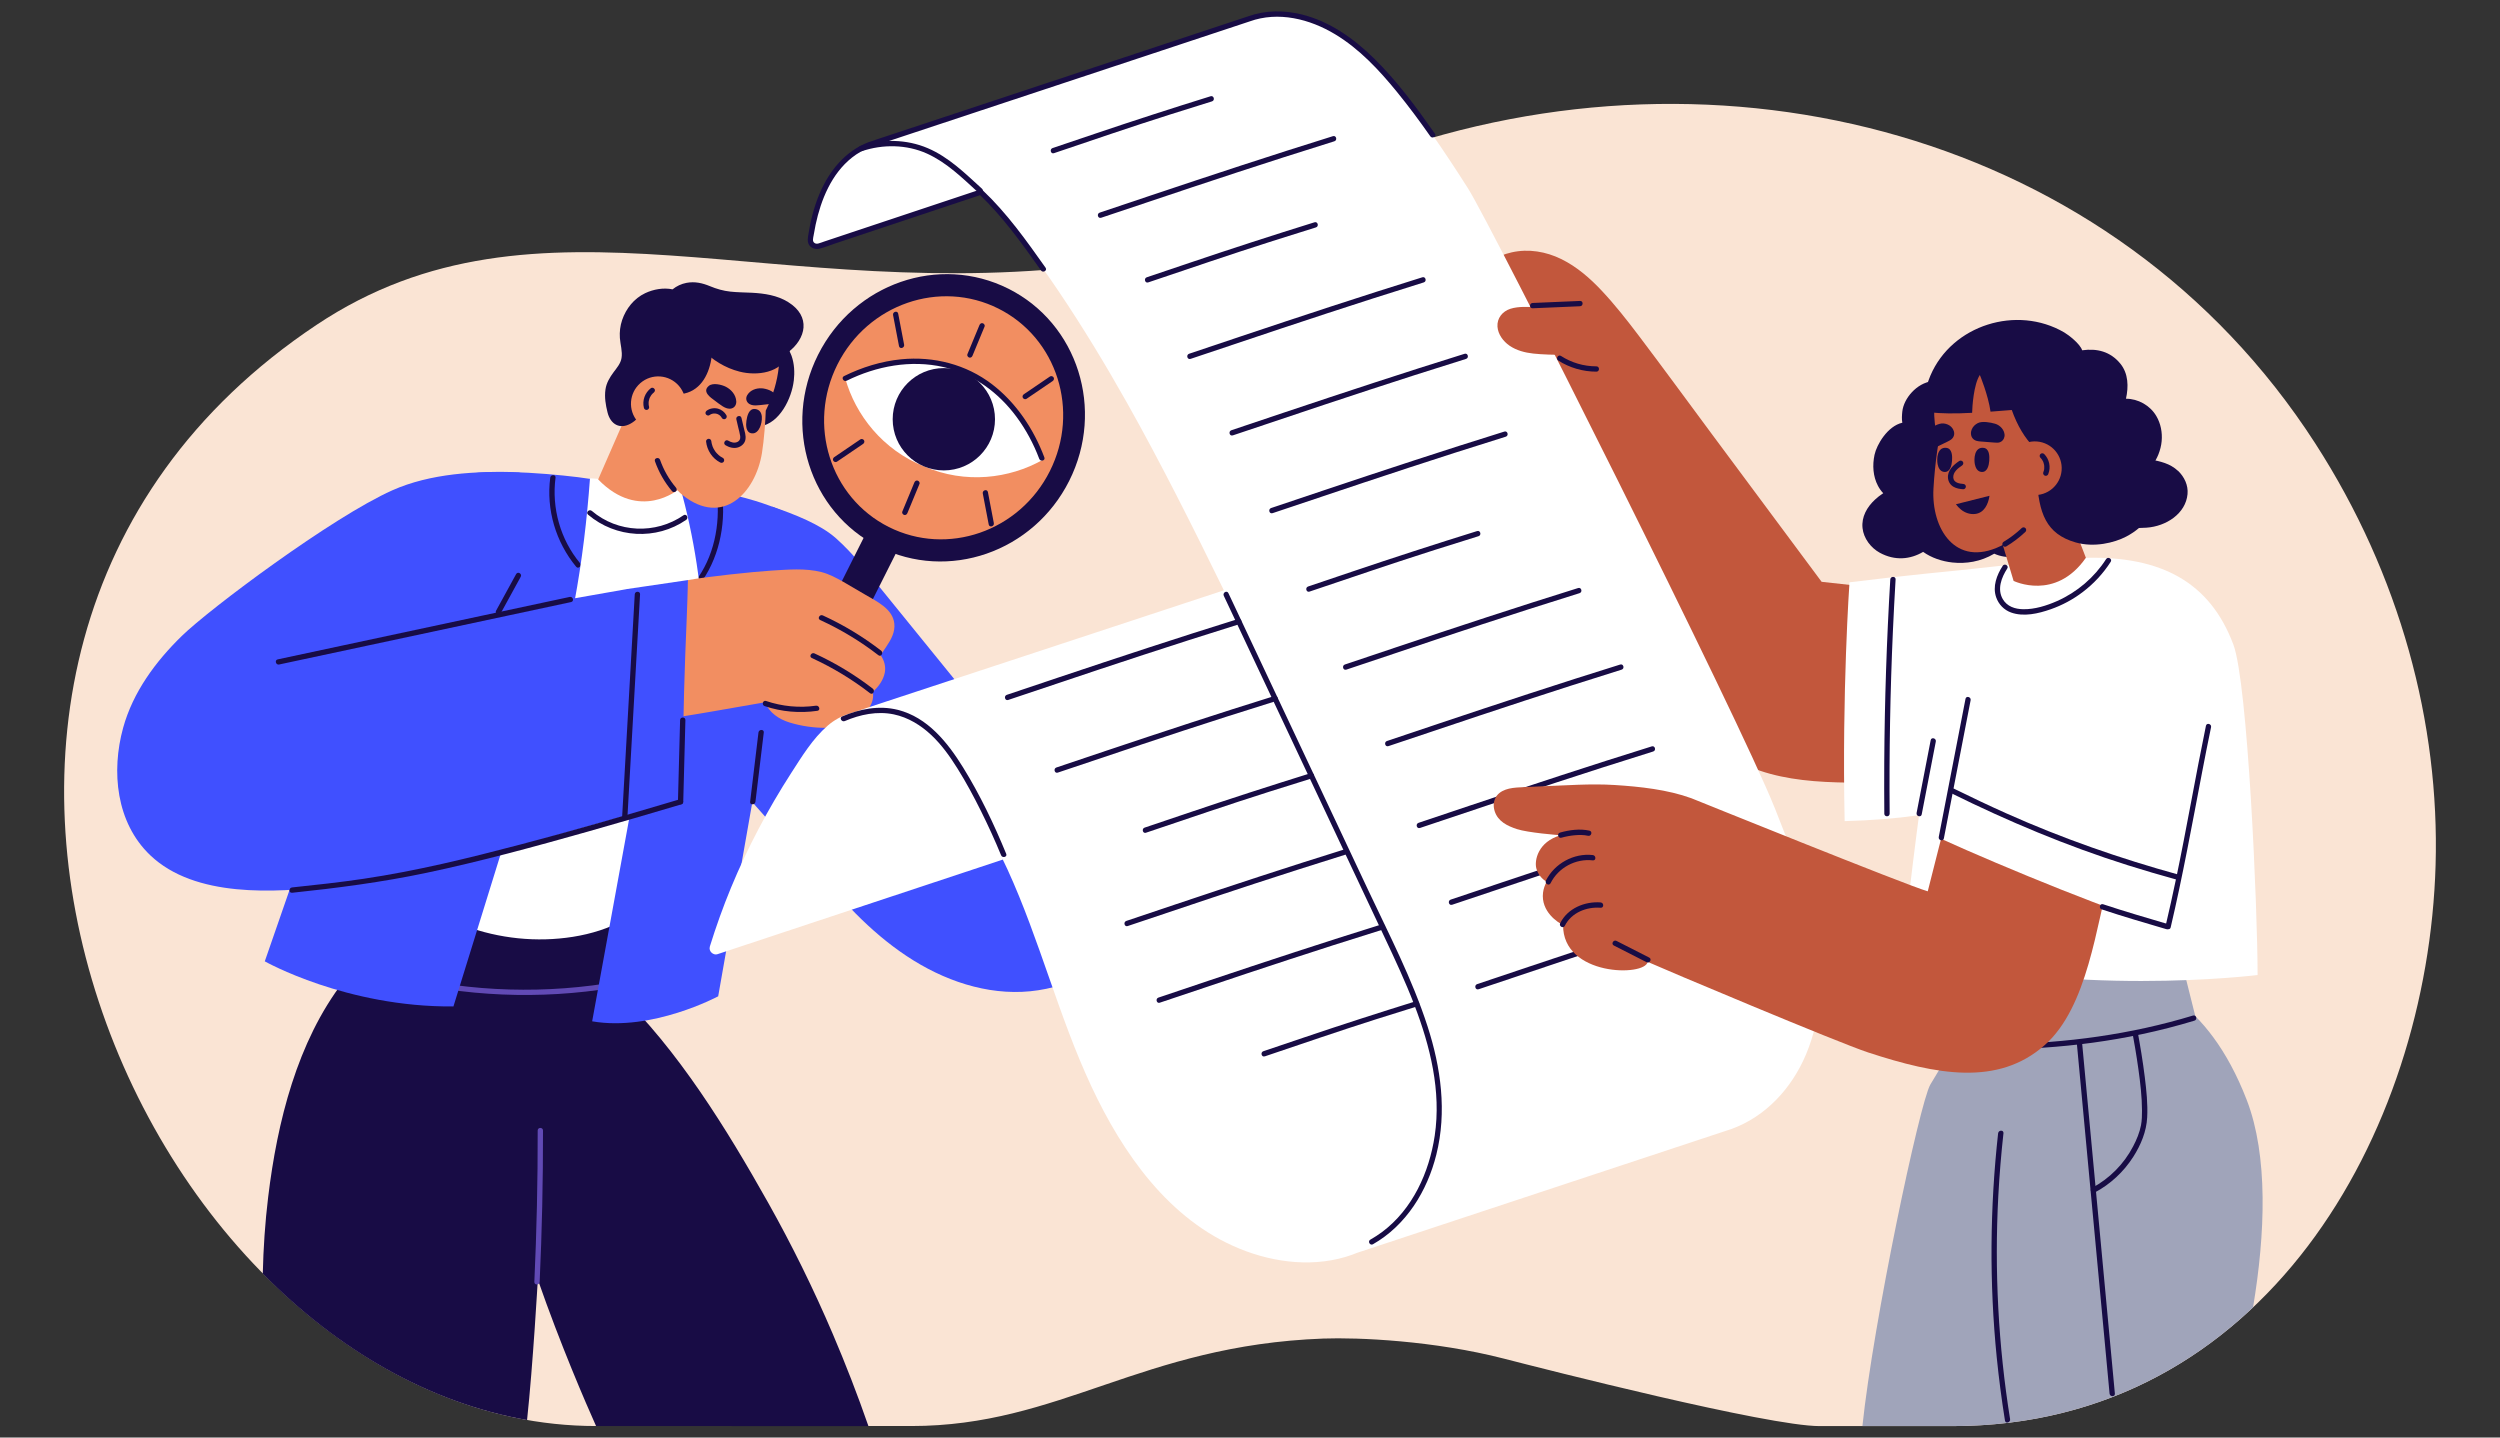 <?xml version="1.0" encoding="UTF-8"?>
<svg id="Layer_1" data-name="Layer 1" xmlns="http://www.w3.org/2000/svg" viewBox="0 0 800 460">
  <rect x="0" y="0" width="800" height="460" fill="#333333" stroke="none"/>
  <defs>
    <style>
      .cls-1 {
        fill: #4050ff;
      }

      .cls-2 {
        fill: #c2573c;
      }

      .cls-3 {
        fill: #180c45;
      }

      .cls-4 {
        fill: #f28e61;
      }

      .cls-5 {
        fill: #a0a4ba;
      }

      .cls-6 {
        fill: #614ab5;
      }

      .cls-7 {
        fill: #fff;
      }

      .cls-8 {
        fill: #fae4d4;
      }
    </style>
  </defs>
  <path class="cls-8" d="M740.89,141.9C676.49,42.03,550.47,10.4,441.46,49.53c-12.92,4.64-54.38,24.21-53.24,25.56-12.17,4.33-23.96,7.85-34.1,9.21-106.4,14.3-181.84-27.66-252.8,19.64-161.63,107.72-54.09,352.39,89.42,352.39,27.96,0,62.52,0,100.86,0,47.62,0,73.58-25.83,131.86-27.99,11.11-.41,35.45.65,57.91,6.45,13.05,3.37,84.38,21.56,100.88,21.56,3.05,0,6.1,0,9.12,0h0c11.57,0,22.71,0,33.32,0,99.59,0,152.23-93.57,154.7-179.56,1.3-45.27-11.29-92.69-38.5-134.89Z"/>
  <g>
    <path class="cls-3" d="M254.02,121.8c.3-2.62.17-5.4-.71-7.91-.97-2.79-3.41-5.29-6.58-5.05-3.19.24-5.05,3.08-6.36,5.66-1.31,2.59-2.39,5.32-3.14,8.14-.75,2.85-1.37,6.15-.55,9.05.8,2.83,3.44,5.2,6.52,4.74,6.3-.94,10.16-8.99,10.81-14.63Z"/>
    <path class="cls-1" d="M413.68,244.87c-.16-.16-.35-.31-.55-.43-13.14-8.05-27.3-14.54-41.92-19.39-4.2-1.39-8.44-2.61-12.74-3.65-.78-.19-1.41.21-1.78.8-2.91,1.54-5.67,3.45-8.44,5.22-2.96,1.89-5.89,3.82-8.81,5.78-4.58,3.08-9.1,6.26-13.55,9.52-4.19-5.4-8.57-10.67-12.87-15.98-5.08-6.27-10.17-12.53-15.26-18.8-5.13-6.32-10.26-12.64-15.39-18.96-4.69-5.77-9.26-11.75-14.83-16.71-5.05-4.5-13.32-7.71-20.34-10.11-4.08.35-7.01,9.7-7.8,12.9-1.58,6.42-2.68,12.95-3.3,19.53-1.25,13.21-.63,26.6,1.95,39.62.74,3.72,1.62,7.41,2.66,11.06.86,3.03-3.17,7.65-2.55,8.39,9.58,11.31,23.66,26.14,33.91,36.88,9.7,10.16,21.15,19.04,34.56,23.67,6.58,2.27,13.48,3.48,20.44,3.18,6.9-.29,13.7-2.16,19.96-5.03,13.17-6.03,24.34-15.88,34.51-26.01,10.65-10.62,20.3-22.23,29.5-34.11,1.15-1.48,2.26-2.98,3.4-4.48.86-1.13.23-2.41-.74-2.89Z"/>
    <path class="cls-3" d="M277.89,456.33c-3.46-9.97-7.28-19.8-11.4-29.46-6.15-14.4-13.06-28.43-20.68-42-13.26-23.6-28.88-48.94-48.17-67.47-16.3-15.66-39.53-29.18-62.05-22.32-10.2,3.1-19.01,10.28-25.72,19.02-14.75,19.21-21.15,44.83-24.06,68.98-.99,8.13-1.53,16.31-1.72,24.5,23.85,24.22,52.94,41.3,84.57,46.83,1.9-17.72,3.44-44.95,3.44-44.95,7.35,21.1,15.37,39.58,18.64,46.87,19.74,0,39.49.02,59.23.03,9.31,0,18.62-.02,27.93,0t0-.02Z"/>
    <path class="cls-3" d="M117.12,284.2l-9.14,35.18s33.24,12.41,91.95,9.39l2.14-43.58-84.95-.99Z"/>
    <path class="cls-6" d="M125.34,313.05c23.13,5.9,47.42,6.92,70.97,3.03,6.63-1.09,13.18-2.59,19.63-4.45,1.05-.3.6-1.94-.45-1.64-22.71,6.57-46.73,8.35-70.16,5.22-6.58-.88-13.1-2.16-19.54-3.8-1.06-.27-1.51,1.37-.45,1.64h0Z"/>
    <path class="cls-1" d="M275.21,208.77c-.47.82-.94,1.64-1.43,2.44-4.72,7.71-9.58,15.28-15.05,22.47-5.62,7.4-11.34,14.67-17.37,21.67-4.14,3.01-8.47,5.74-12.92,8.22-3.3,1.84-6.68,3.55-10.1,5.14-11.78,5.5-24.25,9.62-36.85,12.58-8.33,1.95-16.78,3.37-25.29,4.2-.13.02-.26.03-.4.04-9.02.88-18.25,1.43-27.27.34-8.31-1.01-16.57-3.55-23.26-8.71-5.94-4.56-10.6-10.94-11.99-18.4-1.63-8.76,1.2-17.56,4.76-25.48,3.75-8.32,8.1-16.4,12.72-24.26,4.62-7.88,9.62-15.55,14.97-22.94,5.01-6.93,7.26-18.44,13.72-24.1,6.26-5.48,2.23-8.27,10.3-10.2,7.99-1.91,30.65.11,38.9,1.44.03,0,.06,0,.09,0,9.65,1.17,19.04.76,28.47,2.06.09.02.19.02.28.04,8.09,1.11,16.22,2.54,24.05,4.92,12.95,3.93,26.51,11.08,32.16,24.11,3.46,7.97,3.33,16.29,1.49,24.41Z"/>
    <path class="cls-3" d="M223.6,187.37c6.33-8.13,8.7-19.09,7.5-29.22-.13-1.07-1.83-1.09-1.7,0,1.15,9.64-.95,20.25-7,28.02-.67.85.53,2.07,1.2,1.2h0Z"/>
    <path class="cls-3" d="M176.08,152.86c-1.34,10.18,1.77,20.64,8.31,28.52.7.84,1.9-.37,1.2-1.2-6.27-7.55-9.09-17.6-7.82-27.32.14-1.08-1.56-1.07-1.7,0h0Z"/>
    <path class="cls-7" d="M221.08,255.74c-.47,1.76-.93,3.52-1.4,5.28-.02.05-.03.1-.04.15-1.81,6.75-3.71,13.6-6.96,19.87-2.83,5.48-7,9.85-12.52,13.06-5.08,2.95-10.95,4.75-16.87,5.69-11.53,1.82-23.56.57-34.52-3.49,3.24-6.65,6.23-13.41,9.04-20.22.02-.05.04-.1.06-.16,11.04-26.85,20.62-54.87,25.96-83.34,2.44-13.07,4-26.27,4.97-39.54,0,0,6.07.47,9.12.65,6.44.37,12.91.71,19.31,1.6.09.02.19.02.28.04,4.68,16.55,7.22,33.56,7.73,50.63.5,16.73-1.32,33.33-4.15,49.77Z"/>
    <path class="cls-3" d="M188.18,164.69c8.86,7.53,21.81,8.28,31.41,1.66.89-.62.05-2.09-.86-1.47-8.94,6.17-21.04,5.67-29.35-1.39-.83-.7-2.04.49-1.2,1.2h0Z"/>
    <path class="cls-1" d="M122.4,199l-37.67,108.63s26.08,14.74,60.37,14.43l35.86-115.67-58.55-7.39Z"/>
    <path class="cls-1" d="M211.15,208.3l-21.66,118.52c19.18,3.34,40.33-8,40.33-8l17.83-101.37-36.5-9.15Z"/>
    <path class="cls-3" d="M242.71,234.39c-.89,7.4-1.78,14.79-2.67,22.19-.13,1.08,1.57,1.07,1.7,0,.89-7.4,1.78-14.79,2.67-22.19.13-1.08-1.57-1.07-1.7,0h0Z"/>
    <g>
      <ellipse class="cls-3" cx="301.98" cy="133.71" rx="46.22" ry="44.96" transform="translate(46.9 343.49) rotate(-63.32)"/>
      <rect class="cls-3" x="273.79" y="136.45" width="11.45" height="84.2" transform="translate(109.95 -106.5) rotate(26.68)"/>
      <ellipse class="cls-4" cx="301.98" cy="133.71" rx="39.1" ry="38.03" transform="translate(46.9 343.49) rotate(-63.32)"/>
      <g>
        <path class="cls-7" d="M333.56,147.21c-10.52,5.93-24.59,7.75-37.79,2.07-13.35-5.31-22.03-16.54-25.28-28.17,10.52-5.93,24.59-7.75,37.79-2.07,13.35,5.31,22.03,16.54,25.28,28.17Z"/>
        <circle class="cls-3" cx="302.03" cy="134.16" r="16.37"/>
        <path class="cls-3" d="M311.2,113.83c1.29-3.12,2.58-6.23,3.87-9.35.18-.42-.19-.93-.59-1.05-.49-.13-.87.17-1.05.59-1.29,3.12-2.58,6.23-3.87,9.35-.18.42.19.93.59,1.05.49.13.87-.17,1.05-.59h0Z"/>
        <path class="cls-3" d="M289.32,110.3c-.63-3.31-1.27-6.62-1.9-9.94-.21-1.07-1.84-.62-1.64.45.63,3.31,1.27,6.62,1.9,9.94.21,1.07,1.84.62,1.64-.45h0Z"/>
        <path class="cls-3" d="M328.48,127.63c2.79-1.9,5.58-3.79,8.37-5.69.38-.26.55-.75.31-1.16-.22-.38-.78-.56-1.16-.31-2.79,1.9-5.58,3.79-8.37,5.69-.38.26-.55.75-.31,1.16.22.38.78.56,1.16.31h0Z"/>
        <path class="cls-3" d="M292.6,154.38c-1.29,3.12-2.58,6.23-3.87,9.35-.18.42.19.93.59,1.05.49.13.87-.17,1.05-.59,1.29-3.12,2.58-6.23,3.87-9.35.18-.42-.19-.93-.59-1.05-.49-.13-.87.17-1.05.59h0Z"/>
        <path class="cls-3" d="M314.49,157.91c.63,3.31,1.27,6.62,1.9,9.94.21,1.07,1.84.62,1.64-.45-.63-3.31-1.27-6.62-1.9-9.94-.21-1.07-1.84-.62-1.64.45h0Z"/>
        <path class="cls-3" d="M275.33,140.59c-2.79,1.9-5.58,3.79-8.37,5.69-.38.26-.55.75-.31,1.16.22.38.78.56,1.16.31,2.79-1.9,5.58-3.79,8.37-5.69.38-.26.55-.75.31-1.16-.22-.38-.78-.56-1.16-.31h0Z"/>
      </g>
    </g>
    <path class="cls-4" d="M281.79,209.64c.65-.96,1.28-1.93,1.92-2.86,1.46-2.14,2.77-4.58,2.47-7.26-.53-4.72-5.59-7.04-9.19-9.16-2.35-1.39-4.7-2.78-7.07-4.13-2.25-1.28-4.58-2.54-7.11-3.18-5.13-1.29-10.72-.78-15.95-.46-6,.37-20.8,1.96-26.71,3.04-.59.11-.14,13.14-1.87,19.77-1.74,6.68-2.75,13.67-2.61,20.58,0,.36.09.7.25,1-.51,1.05.19,2.63,1.71,2.39,6.79-1.05,13.55-2.27,20.32-3.45,2.28-.4,4.57-.8,6.85-1.19,1.36,3.34,4.48,5.43,7.83,6.46,3.76,1.16,8,1.79,11.94,1.7,3.67-.08,7.24-.93,10.29-3.04,2.58-1.8,5.09-5.03,4.44-8.37,0-.01,0-.02,0-.03,1.79-1.72,3.37-3.75,3.84-6.24.37-1.98-.21-3.96-1.35-5.57Z"/>
    <path class="cls-1" d="M200.43,188.54c-13.77,2.38-27.52,4.86-41.26,7.36,2.79-5.41,5.13-11.04,6.9-16.86,1.63-5.37,5.6-27.58-.18-27.84-13.44-.6-28.29.33-40.32,5.69-19.23,8.57-58.5,37.93-67.41,46.63-8.38,8.18-15.61,17.96-18.76,29.39-3.84,13.94-2.26,30.33,8.67,40.76,14.32,13.66,39.9,12.03,58,9.91,19.67-2.3,38.95-7.06,58.01-12.32,9.56-2.64,19.09-5.42,28.64-8.1,2.07-.58,25.6-7.2,25.6-7.2.18-15.53.38-31.06.97-46.58.3-7.85.67-15.79.86-23.76-1.21.21-18.5,2.69-19.71,2.9Z"/>
    <path class="cls-3" d="M262.44,198.4c6.63,3.04,12.89,6.82,18.66,11.28.87.67,1.71-.81.86-1.47-5.77-4.46-12.03-8.24-18.66-11.28-.99-.45-1.85,1.01-.86,1.47h0Z"/>
    <path class="cls-3" d="M259.77,210.56c6.63,3.04,12.89,6.82,18.66,11.28.87.67,1.71-.81.86-1.47-5.77-4.46-12.03-8.24-18.66-11.28-.99-.45-1.85,1.01-.86,1.47h0Z"/>
    <path class="cls-3" d="M244.67,225.95c5.44,1.84,11.22,2.33,16.9,1.51,1.08-.16.62-1.79-.45-1.64-5.37.77-10.86.23-15.99-1.51-1.04-.35-1.48,1.29-.45,1.64h0Z"/>
    <path class="cls-4" d="M226.79,133.58l-9.66,23.01s-12.43,10.51-25.72-3.17l14.78-33.79,20.6,13.94Z"/>
    <path class="cls-4" d="M202.12,119.2c-.65-2.24-.81-4.61-.24-6.9,3.62-14.46,22.54-21.24,35.39-15.46,4.57,2.05,8.45,5.71,10.65,10.22,2.51,5.11,1.83,14.84-2.88,24.34-.06,2.97-.55,9.5-1.21,13.55-2.1,12.91-12.58,23.59-25.29,13.57-4.72-3.72-6.59-10.08-7.82-15.7-.88-4.01-.99-8.17-2.23-12.1-1.05-3.32-3.73-5.6-5.25-8.66-.46-.92-.84-1.88-1.13-2.87Z"/>
    <path class="cls-3" d="M257.12,104.76c.2-2.86-1.18-5.79-4.95-8.12-3.45-2.14-7.56-2.75-11.54-2.96-2.29-.12-4.6-.11-6.89-.36-2.3-.25-4.41-.86-6.54-1.74-2.47-1.02-4.84-1.56-7.5-1.07-1.65.31-3.19,1.03-4.48,2.08-2.92-.61-6.14-.02-8.77,1.23-3.56,1.69-6.12,4.91-7.37,8.6-.62,1.82-.86,3.81-.72,5.73.15,2.1.87,4.3.53,6.41-.28,1.76-1.49,3.13-2.52,4.52-1.25,1.69-2.32,3.44-2.62,5.55-.36,2.49.06,4.96.67,7.38.92,3.68,3.86,5.55,7.44,3.51,3.39-1.94,5.54-6.09,7.1-9.52.19-.42.4-.88.61-1.36,2.65,1,5.56,1.8,8.41,1.46,5.8-.69,8.71-5.74,9.61-11.05.34-1.97.54-4.01.59-6.05,1.32.89,2.66,1.73,4.05,2.52,3.07,1.74,6.43,3.53,9.98,3.99,7.08.93,14.5-4.75,14.92-10.76Z"/>
    <path class="cls-4" d="M217.25,123.47c3.15,3.65,2.76,9.16-.89,12.32-3.65,3.15-9.16,2.76-12.32-.89s-2.76-9.16.89-12.32,9.16-2.76,12.32.89Z"/>
    <path class="cls-3" d="M207.69,130.09c-.03-.12-.06-.23-.08-.35-.01-.06-.02-.13-.03-.19.01.09,0,.07,0,0-.02-.24-.03-.47-.02-.71,0-.12.02-.24.03-.35,0-.13-.02.12,0,0,.01-.06.02-.13.03-.19.04-.23.1-.46.18-.68.03-.1.07-.2.11-.3-.06.14.01-.02.02-.05.02-.05.04-.09.07-.14.11-.21.22-.41.36-.61.04-.05.07-.11.11-.16-.05.07-.03.03.01-.01.08-.09.15-.18.23-.27.08-.09.17-.17.25-.25.04-.04.08-.07.12-.1,0,0,.21-.16.08-.07.35-.27.57-.75.31-1.16-.23-.35-.78-.59-1.16-.31-1.95,1.48-2.86,3.99-2.25,6.37.11.43.61.73,1.05.59.44-.14.71-.58.59-1.05h0Z"/>
    <path class="cls-3" d="M241.61,130.87c3,.34,2.27,4.27,1.59,5.82-.44,1-1.28,2.15-2.64,1.98-1.98-.25-1.89-2.74-1.7-4.06.21-1.47.78-3.95,2.75-3.73h0Z"/>
    <path class="cls-3" d="M232.16,142.48c1.17.69,2.63,1.12,3.98.7,1.15-.36,2.16-1.26,2.39-2.48.25-1.3-.25-2.67-.55-3.93-.24-1.01-.47-2.03-.71-3.04-.25-1.07-1.89-.61-1.64.45.2.85.4,1.7.59,2.54.22.95.52,1.91.65,2.87.11.86-.23,1.58-1.06,1.9-.94.37-1.97,0-2.79-.49-.94-.56-1.8.91-.86,1.47h0Z"/>
    <path class="cls-3" d="M225.94,141.26c.3,2.83,1.98,5.43,4.53,6.74.41.21.92.11,1.16-.31.22-.38.1-.95-.31-1.16-.26-.14-.52-.29-.77-.45-.27-.18-.35-.24-.6-.47-.22-.2-.43-.41-.63-.63-.1-.11-.2-.22-.29-.34.07.09-.09-.12-.08-.11-.04-.06-.09-.12-.13-.18-.17-.25-.32-.5-.46-.76-.15-.29-.23-.47-.32-.69-.1-.28-.19-.56-.26-.85-.04-.14-.07-.29-.09-.44-.01-.07-.03-.15-.04-.22.02.14-.01-.11-.01-.13-.05-.46-.36-.85-.85-.85-.42,0-.9.39-.85.85h0Z"/>
    <path class="cls-3" d="M227.02,132.85c.1-.07.21-.14.31-.2.05-.03.1-.05.15-.08.01,0,.16-.07.09-.04-.08.03.13-.05.13-.05.05-.02.1-.03.16-.05.11-.03.21-.06.32-.08.02,0,.23-.03.13-.02-.09,0,.08,0,.09,0,.11,0,.22-.01.33,0,.07,0,.14,0,.21.01.06,0,.11.01.02,0,.12.02.24.04.35.07.1.03.19.06.29.09.02,0,.16.07.07.03-.1-.04.09.04.11.05.09.05.18.1.26.15.04.03.09.05.13.08,0,0,.18.13.1.07-.07-.06.05.04.06.05.04.03.08.07.11.1.08.08.16.16.24.25.03.04.07.08.1.12-.05-.07-.04-.05,0,.01.07.11.14.21.2.32.22.39.78.55,1.16.31.39-.25.54-.75.31-1.16-.57-1.02-1.56-1.8-2.69-2.11-1.21-.32-2.56-.1-3.59.62-.36.25-.57.76-.31,1.16.23.36.77.58,1.16.31h0Z"/>
    <path class="cls-3" d="M252.94,106.83c-.04-.07-.07-.13-.11-.2-.46-.83-.5-1.81-.75-2.73-.25-.91-.85-1.87-1.79-1.98-.98-.12-1.87.81-1.97,1.79-4.24-2.04-8.47-3.76-13.27-3.66-2.97.06-6.2.77-8.66,2.52-1.45,1.03-2.66,2.48-3.28,4.13-.06.03-.13.05-.19.09-.73.44-1.13,1.6-.57,2.34.1.14.21.27.32.4.01.21.03.41.07.62.14.9.75,1.66,1.73,1.63.05,0,.09-.01.14-.02,3.29,3.41,7.43,5.99,12.05,7.16,5.57,1.42,13.36.47,15.7-5.66.5-1.3.68-2.66.65-4.04.75-.88.41-1.58-.05-2.41Z"/>
    <path class="cls-3" d="M89.32,212.64c24.37-5.21,48.73-10.42,73.1-15.63,6.78-1.45,13.56-2.9,20.33-4.35,1.07-.23.62-1.87-.45-1.64-24.37,5.21-48.73,10.42-73.1,15.63-6.78,1.45-13.56,2.9-20.33,4.35-1.07.23-.62,1.87.45,1.64h0Z"/>
    <path class="cls-3" d="M165.16,183.71c-2.14,3.91-4.28,7.81-6.42,11.72-.53.96.94,1.82,1.47.86,2.14-3.91,4.28-7.81,6.42-11.72.53-.96-.94-1.82-1.47-.86h0Z"/>
    <path class="cls-3" d="M93.45,285.69c14.42-1.51,28.75-3.38,42.95-6.37,17.42-3.67,34.66-8.39,51.79-13.23,9.97-2.82,19.9-5.75,29.83-8.69,1.05-.31.6-1.95-.45-1.64-16.99,5.04-34,10.01-51.14,14.51-16.54,4.35-33.14,8.42-50.07,10.94-7.61,1.13-15.26,1.97-22.91,2.77-1.08.11-1.09,1.81,0,1.7h0Z"/>
    <path class="cls-3" d="M217.63,230.42c-.25,8.72-.44,17.44-.69,26.16-.03,1.09,1.67,1.09,1.7,0,.25-8.72.44-17.44.69-26.16.03-1.09-1.67-1.09-1.7,0h0Z"/>
    <path class="cls-3" d="M203.12,190.18c-1.06,18.65-2.11,37.3-3.17,55.95l-.88,15.46c-.06,1.09,1.64,1.09,1.7,0,1.06-18.65,2.11-37.3,3.17-55.95l.88-15.46c.06-1.09-1.64-1.09-1.7,0h0Z"/>
    <path class="cls-3" d="M209.58,147.6c1.24,3.52,3.1,6.77,5.51,9.62.3.35.9.31,1.2,0,.35-.35.3-.85,0-1.2-2.21-2.62-3.93-5.64-5.07-8.87-.36-1.03-2.01-.58-1.64.45h0Z"/>
    <path class="cls-3" d="M235.61,128.44c-.11-2.13-1.64-3.8-3.33-4.67-1.31-.67-4.13-1.39-5.46-.29-2.24,1.86.58,3.74,1.82,4.65.88.65,1.75,1.36,2.68,1.93.82.5,1.8.92,2.79.64,1-.28,1.55-1.2,1.5-2.27Z"/>
    <path class="cls-3" d="M248.25,126.59c-.59-1.5-3.15-2.25-4.48-2.33-1.72-.1-3.65.51-4.64,2.16-.5.83-.44,1.81.24,2.51.67.68,1.63.82,2.5.8.99-.02,1.98-.18,2.96-.28.54-.06,1.09-.11,1.63-.17.39-.04.78-.11,1.13-.32.76-.46.99-1.55.67-2.37Z"/>
    <path class="cls-3" d="M270.92,121.84c9.53-4.71,20.58-6.78,31.05-4.37,9.47,2.18,17.52,8.11,23.26,15.85,3.06,4.13,5.52,8.7,7.33,13.51.38,1.01,2.03.58,1.64-.45-3.41-9.06-8.99-17.45-16.71-23.39-8.3-6.38-18.71-9.04-29.09-8.02-6.4.63-12.58,2.55-18.33,5.39-.98.48-.12,1.95.86,1.47h0Z"/>
    <path class="cls-6" d="M172.69,410.21c.74-16.14,1.1-32.29,1.07-48.45,0-1.09-1.7-1.1-1.7,0,.03,16.16-.33,32.31-1.07,48.45-.05,1.09,1.65,1.09,1.7,0h0Z"/>
  </g>
  <g>
    <path class="cls-3" d="M669.49,128.91c-4.45-7.35-6.41-15.68-12.55-19.66-5.03-3.26-11.92-3.9-17.13-.81-.41-.09-.73-.07-1.02-.09-8.43-.66-13.05,2.76-18.05,9.55-.93,1.26-1.73,2.63-2.41,4.07-5.02.61-9.14,5.54-9.59,9.71-.13,1.22-.21,2.43,0,3.59-4.75,1.08-8.21,7.06-8.89,10.26-.71,3.33-.51,6.89,1.1,9.94.46.87,1.03,1.67,1.68,2.36-.97.61-1.85,1.33-2.61,2.03-2.57,2.37-4.39,5.53-4.01,9.12.35,3.32,2.67,6.35,5.56,7.92,4.87,2.63,9.75,2.11,13.83-.3,2.7,1.93,6.06,3.04,9.38,3.4,4.3.46,9.02-.23,13.38-2.82,4.01,1.83,8.91,1.27,12.63-1.04,2.54-1.58,4.49-4.01,5-6.75,9.19-.88,21.83-2.12,28.45-9.18,10.32-11.01-8.96-21.75-14.75-31.3Z"/>
    <g>
      <path class="cls-5" d="M720.96,418.38c-24.54,23.2-56.7,37.97-96.27,37.97h-28.72c3.48-33.24,18.32-103.36,21.72-109.26,12.66-21.95,33.2-42.84,59.43-36.02,9.13,2.37,29.14,8.03,41.84,40.93,6.89,17.85,5.96,42.81,2.01,66.38Z"/>
      <path class="cls-3" d="M663.04,317.32c1.56,16.7,3.12,33.41,4.68,50.11,1.58,16.86,3.15,33.71,4.73,50.57.87,9.32,1.74,18.64,2.61,27.96.1,1.08,1.8,1.09,1.7,0-1.56-16.7-3.12-33.41-4.68-50.11-1.58-16.86-3.15-33.71-4.73-50.57-.87-9.32-1.74-18.64-2.61-27.96-.1-1.08-1.8-1.09-1.7,0h0Z"/>
      <path class="cls-3" d="M670.33,381.6c5-2.66,9.25-6.62,12.3-11.39,2.43-3.8,4.24-8.12,4.47-12.66.22-4.27-.24-8.59-.76-12.82-.63-5.11-1.48-10.19-2.41-15.25-.9-4.9-1.9-9.78-2.93-14.65-.23-1.07-1.86-.62-1.64.45,1.87,8.91,3.67,17.84,4.93,26.86.61,4.39,1.13,8.82,1.15,13.26,0,1.56-.03,3.15-.32,4.69-.45,2.34-1.41,4.63-2.51,6.73-2.94,5.65-7.54,10.31-13.15,13.3-.97.51-.11,1.98.86,1.47h0Z"/>
      <path class="cls-5" d="M702.5,325.17l-5.86-23.38s-60.98,10.16-72.14,10.37c-11.16.21-5.26,19.98-5.26,19.98,0,0,27.77,10.44,83.25-6.96Z"/>
      <path class="cls-3" d="M622.07,335.45c21.16,1.1,42.5-.1,63.26-4.5,5.69-1.2,11.32-2.65,16.89-4.34,1.04-.32.6-1.96-.45-1.64-19.9,6.05-40.66,8.85-61.43,9.14-6.09.08-12.18-.05-18.26-.36-1.09-.06-1.09,1.64,0,1.7h0Z"/>
      <path class="cls-3" d="M639.4,362.62c-2.64,23.83-2.84,47.92-.44,71.79.68,6.75,1.56,13.48,2.63,20.18.17,1.08,1.81.62,1.64-.45-3.78-23.6-5.04-47.59-3.77-71.46.36-6.7.91-13.38,1.65-20.05.12-1.09-1.58-1.08-1.7,0h0Z"/>
    </g>
    <path class="cls-2" d="M680.64,217.97c-3.35-8.12-11.12-13.26-18.9-16.63-10.13-4.39-21.15-6.97-31.98-8.98-11.39-2.12-22.92-3.47-34.42-4.81-4.14-.48-8.28-.93-12.42-1.37l-11.21-15.08c-7.92-10.65-15.84-21.31-23.75-31.97-7.85-10.58-15.62-21.22-23.57-31.73-3.74-4.94-7.58-9.84-11.82-14.36-3.76-4.01-7.96-7.67-12.92-10.12-4.94-2.43-10.54-3.38-15.94-2.16-4.88,1.1-9.17,3.79-11.75,8.08-2.58,2.16-3.07,5.85-2.74,9.21.21,2.17.77,4.32,1.25,6.44.57,2.53,1.17,5.06,1.8,7.58,2.41,9.66,40,90.85,69.58,120.93,15.43,15.69,32.23,17.51,54.14,17.46,3.97,0,16.23-.68,20.22-.82.99.09,1.98.18,2.97.27,6.68.63,13.36,1.23,20.04,1.84,11.19,1.01,23.78,1.79,33.16-5.59.36-.28.7-.57,1.04-.87.22,1.66,2.65,2.53,3.51.63,3.89-8.53,7.54-18.74,3.74-27.95Z"/>
    <path class="cls-7" d="M665.52,243.73c1.99-1.93,3.9-3.95,5.71-6.06,4.86-5.66,8.97-12.02,11.97-18.85,1.5-3.41,2.63-7.12,2.45-10.88-.18-3.89-1.7-7.46-4.06-10.53-4.59-5.97-11.86-9.59-18.9-11.8-7.18-2.25-27.14-3.05-34.64-3.23,0,0-19.65,1.88-36.21,3.96-.02.17-2.45,34.9-1.55,76.42,35.2-.94,51.27-8.07,75.23-19.03Z"/>
    <path class="cls-7" d="M714.66,206.22c-7.47-19.94-23.11-28.3-47.17-27.72-6.24.15-39.43,3.89-39.43,3.89-6.08,10.93-19.29,116.37-18.82,122.12,51.92,15.08,113.19,7.5,113.19,7.5,0-21.16-3.11-93.37-7.76-105.79Z"/>
    <g>
      <path class="cls-7" d="M567.83,258.36c-11.19-28.12-90.38-186.01-98.1-198.13-7.51-11.79-15.41-23.55-24.45-34.23-8.27-9.77-18.72-19.03-31.8-21.14-4.68-.76-9.48-.45-13.87,1.18h0s-120.31,39.87-120.31,39.87h0c-1.8.59-3.55,1.39-5.19,2.42-4.62,2.9-8,7.43-10.32,12.3-2.37,4.99-3.69,10.42-4.48,15.86-.25,1.69,1.32,2.56,2.61,2.29l51.94-17.31c4.67,4.39,8.72,9.38,12.59,14.48,4.22,5.57,8.26,11.26,12.17,17.05,7.86,11.64,15.13,23.66,22.02,35.9,11,19.56,21.13,39.84,31,60-.64.25-120,39.52-120,39.52h0c-2.44.76-4.73,2.01-6.75,3.76-4.83,4.17-8.29,9.9-11.72,15.21-7.49,11.62-13.95,23.87-19.24,36.65-2.55,6.16-4.79,12.44-6.77,18.81-.51,1.65,1.21,2.92,2.4,2.5h0s91.34-30.28,91.34-30.28c.51,1.06,1.02,2.12,1.51,3.18,10.34,22.59,16.31,46.9,26.84,69.41,9.99,21.36,24.78,42.67,47.38,51.91,11.34,4.64,24.43,6.14,36.13,1.92.48-.17.95-.37,1.43-.56l118.35-39.15c.49-.16.98-.31,1.47-.48,11.09-4.01,19.35-13.1,23.88-23.81,11.06-26.16-.24-54.47-10.04-79.11Z"/>
      <path class="cls-3" d="M459.16,42.76c-5.92-8.44-12.15-16.9-19.53-24.13-6.47-6.35-14.17-11.81-23.08-14.01-5.66-1.39-11.64-1.39-17.16.61.28.47.55.95.83,1.42,0,0,0,0,0,0,.48-.6.06-1.72-.83-1.42-2.58.86-5.17,1.71-7.75,2.57-6.56,2.17-13.13,4.35-19.69,6.52-8.76,2.9-17.52,5.8-26.27,8.71-9.17,3.04-18.34,6.08-27.51,9.12-7.78,2.58-15.55,5.15-23.33,7.73-4.66,1.54-9.32,3.09-13.98,4.63-1,.33-2.06.67-2.87.97-7.61,2.87-12.78,9.39-15.83,16.73-1.77,4.25-2.86,8.74-3.56,13.28-.24,1.51-.21,2.97,1.3,3.8.68.38,1.53.48,2.29.3,1.77-.44,3.51-1.17,5.24-1.74,8.33-2.78,16.66-5.55,24.99-8.33,6.84-2.28,13.68-4.56,20.53-6.84.38-.13.75-.25,1.13-.38-.28-.07-.55-.15-.83-.22,7.64,7.22,13.83,15.91,19.87,24.46.63.89,2.1.04,1.47-.86-6.12-8.67-12.39-17.49-20.13-24.8-.21-.2-.54-.32-.83-.22-4.91,1.64-9.82,3.27-14.73,4.91-8.72,2.91-17.45,5.81-26.17,8.72-2.99,1-5.98,1.99-8.96,2.99-.63.21-1.27.48-1.91.64-.41.1-.81.1-1.19-.15-.83-.54-.45-1.6-.32-2.4.19-1.17.41-2.33.65-3.48,1.71-7.99,5.06-16.25,11.64-21.47,1.7-1.35,3.62-2.44,5.64-3.22.45-.17.91-.31,1.35-.49.67-.28-.13-.05-.09.04,0,0,.05-.02.06-.02.22.02.63-.21.84-.28,3.98-1.32,7.96-2.64,11.94-3.96,7.28-2.41,14.56-4.83,21.84-7.24,8.89-2.95,17.79-5.9,26.68-8.84,8.85-2.93,17.7-5.87,26.55-8.8,7.05-2.34,14.1-4.67,21.14-7.01,3.59-1.19,7.18-2.38,10.77-3.57.16-.05.32-.11.48-.16-.28-.47-.55-.95-.83-1.42,0,0,0,0,0,0-.47.59-.06,1.74.83,1.42,9.22-3.34,19.27-.81,27.42,4.11,7.77,4.69,14.03,11.41,19.73,18.39,3.76,4.61,7.3,9.38,10.71,14.25.62.89,2.1.04,1.47-.86h0Z"/>
      <path class="cls-3" d="M270.33,230.74c4.92-2.1,10.37-3.25,15.68-2.14,4.63.97,8.7,3.49,12.1,6.71,3.28,3.1,5.9,6.8,8.29,10.62,2.74,4.37,5.18,8.93,7.48,13.54,2.32,4.66,4.49,9.4,6.47,14.22.41,1,2.06.56,1.64-.45-3.91-9.5-8.38-18.89-13.79-27.64-4.93-7.97-11.37-16.06-20.9-18.45-6.04-1.51-12.2-.29-17.82,2.12-1,.43-.14,1.89.86,1.47h0Z"/>
      <path class="cls-3" d="M439.36,398.15c10.64-6.07,17.36-17.02,20.27-28.69,3.42-13.68,1.47-27.8-2.82-41.05-4.88-15.1-12.29-29.34-19.03-43.66-7.04-14.95-14.08-29.91-21.11-44.86-7.01-14.89-14.02-29.78-21.03-44.67-.85-1.81-1.71-3.62-2.56-5.43-.47-.99-1.93-.13-1.47.86,6.87,14.59,13.74,29.19,20.61,43.78,6.91,14.67,13.81,29.35,20.72,44.02,3.38,7.18,6.76,14.36,10.14,21.53,3.34,7.09,6.67,14.2,9.48,21.52,5.1,13.27,8.68,27.66,6.55,41.93-1.76,11.75-7.11,23.55-16.83,30.8-1.21.9-2.47,1.71-3.78,2.46-.95.54-.09,2.01.86,1.47h0Z"/>
      <path class="cls-3" d="M275.73,48.4c6.73-2.29,14.39-2.2,20.91.75,6.37,2.89,11.31,7.81,16.41,12.45.81.73,2.01-.46,1.2-1.2-5.36-4.87-10.58-10.08-17.35-12.98-6.8-2.91-14.66-3.04-21.64-.67-1.03.35-.59,1.99.45,1.64h0Z"/>
      <path class="cls-3" d="M337.26,49.02c12.37-4.17,24.71-8.43,37.15-12.37,4.47-1.42,8.95-2.82,13.43-4.21,1.04-.32.6-1.97-.45-1.64-12.41,3.86-24.77,7.85-37.07,12.02-4.5,1.52-9,3.05-13.5,4.56-1.03.35-.59,1.99.45,1.64h0Z"/>
      <path class="cls-3" d="M352.35,69.69c19.38-6.52,38.76-13.04,58.23-19.29,5.47-1.75,10.94-3.49,16.42-5.19,1.04-.32.6-1.97-.45-1.64-19.47,6.06-38.83,12.45-58.16,18.93-5.5,1.84-11,3.69-16.49,5.54-1.03.35-.59,1.99.45,1.64h0Z"/>
      <path class="cls-3" d="M367.43,90.37c13.27-4.47,26.52-9.02,39.86-13.26,4.6-1.46,9.21-2.9,13.81-4.34,1.04-.32.6-1.97-.45-1.64-13.32,4.14-26.58,8.44-39.79,12.91-4.63,1.56-9.26,3.13-13.89,4.69-1.03.35-.59,1.99.45,1.64h0Z"/>
      <path class="cls-3" d="M380.96,114.85c19.38-6.52,38.76-13.04,58.23-19.29,5.47-1.75,10.94-3.49,16.42-5.19,1.04-.32.6-1.97-.45-1.64-19.47,6.06-38.83,12.45-58.16,18.93-5.5,1.84-11,3.69-16.49,5.54-1.03.35-.59,1.99.45,1.64h0Z"/>
      <path class="cls-3" d="M394.48,139.33c19.38-6.52,38.76-13.04,58.23-19.29,5.47-1.75,10.94-3.49,16.42-5.19,1.04-.32.6-1.97-.45-1.64-19.47,6.06-38.83,12.45-58.16,18.93-5.5,1.84-11,3.69-16.49,5.54-1.03.35-.59,1.99.45,1.64h0Z"/>
      <path class="cls-3" d="M407.2,164.22c19.38-6.52,38.76-13.04,58.23-19.29,5.47-1.75,10.94-3.49,16.42-5.19,1.04-.32.6-1.97-.45-1.64-19.47,6.06-38.83,12.45-58.16,18.93-5.5,1.84-11,3.69-16.49,5.54-1.03.35-.59,1.99.45,1.64h0Z"/>
      <path class="cls-3" d="M419.05,189.31c13.39-4.51,26.75-9.1,40.22-13.38,4.62-1.47,9.24-2.91,13.86-4.35,1.04-.32.6-1.97-.45-1.64-13.44,4.18-26.81,8.52-40.15,13.03-4.64,1.57-9.29,3.14-13.94,4.71-1.03.35-.59,1.99.45,1.64h0Z"/>
      <path class="cls-3" d="M430.81,214.29c19.38-6.52,38.76-13.04,58.23-19.29,5.47-1.75,10.94-3.49,16.42-5.19,1.04-.32.6-1.97-.45-1.64-19.47,6.06-38.83,12.45-58.16,18.93-5.5,1.84-11,3.69-16.49,5.54-1.03.35-.59,1.99.45,1.64h0Z"/>
      <path class="cls-3" d="M444.27,238.77c19.38-6.52,38.76-13.04,58.23-19.29,5.47-1.75,10.94-3.49,16.42-5.19,1.04-.32.6-1.97-.45-1.64-19.47,6.06-38.83,12.45-58.16,18.93-5.5,1.84-11,3.69-16.49,5.54-1.03.35-.59,1.99.45,1.64h0Z"/>
      <path class="cls-3" d="M454.37,264.96c19.38-6.52,38.76-13.04,58.23-19.29,5.47-1.75,10.94-3.49,16.42-5.19,1.04-.32.6-1.97-.45-1.64-19.47,6.06-38.83,12.45-58.16,18.93-5.5,1.84-11,3.69-16.49,5.54-1.03.35-.59,1.99.45,1.64h0Z"/>
      <path class="cls-3" d="M464.66,289.53c19.38-6.52,38.76-13.04,58.23-19.29,5.47-1.75,10.94-3.49,16.42-5.19,1.04-.32.6-1.97-.45-1.64-19.47,6.06-38.83,12.45-58.16,18.93-5.5,1.84-11,3.69-16.49,5.54-1.03.35-.59,1.99.45,1.64h0Z"/>
      <path class="cls-3" d="M366.72,266.47c13.12-4.42,26.21-8.92,39.41-13.11,4.58-1.45,9.16-2.89,13.75-4.31,1.04-.32.6-1.97-.45-1.64-13.17,4.1-26.28,8.34-39.34,12.76-4.61,1.56-9.21,3.12-13.82,4.67-1.03.35-.59,1.99.45,1.64h0Z"/>
      <path class="cls-3" d="M360.85,296.34c18.06-6.08,36.11-12.17,54.26-17.98,5.28-1.69,10.57-3.36,15.86-5.01,1.04-.32.6-1.97-.45-1.64-18.14,5.64-36.18,11.59-54.18,17.63-5.31,1.78-10.62,3.57-15.93,5.36-1.03.35-.59,1.99.45,1.64h0Z"/>
      <path class="cls-3" d="M371.14,320.86c18.46-6.22,36.93-12.44,55.48-18.38,5.34-1.71,10.68-3.4,16.03-5.06,1.04-.32.6-1.97-.45-1.64-18.55,5.77-36.99,11.85-55.41,18.03-5.37,1.8-10.74,3.61-16.1,5.42-1.03.35-.59,1.99.45,1.64h0Z"/>
      <path class="cls-3" d="M404.73,338.04c11.87-4,23.7-8.09,35.63-11.88,4.4-1.39,8.81-2.77,13.21-4.14,1.04-.32.6-1.97-.45-1.64-11.9,3.7-23.76,7.52-35.56,11.52-4.43,1.5-8.86,3-13.29,4.49-1.03.35-.59,1.99.45,1.64h0Z"/>
      <path class="cls-3" d="M338.48,247.24c17.96-6.05,35.92-12.11,53.97-17.89,5.27-1.69,10.54-3.35,15.82-4.99,1.04-.32.6-1.97-.45-1.64-18.04,5.61-35.98,11.52-53.89,17.53-5.3,1.78-10.59,3.56-15.89,5.35-1.03.35-.59,1.99.45,1.64h0Z"/>
      <path class="cls-3" d="M322.61,223.99c19.2-6.47,38.41-12.92,57.71-19.11,5.44-1.75,10.89-3.47,16.35-5.17,1.04-.32.6-1.97-.45-1.64-19.29,6-38.48,12.34-57.63,18.76-5.47,1.84-10.95,3.68-16.42,5.52-1.03.35-.59,1.99.45,1.64h0Z"/>
      <path class="cls-3" d="M473.13,316.57c19.38-6.52,38.76-13.04,58.23-19.29,5.47-1.75,10.94-3.49,16.42-5.19,1.04-.32.6-1.97-.45-1.64-19.47,6.06-38.83,12.45-58.16,18.93-5.5,1.84-11,3.69-16.49,5.54-1.03.35-.59,1.99.45,1.64h0Z"/>
    </g>
    <g>
      <path class="cls-2" d="M679.72,228.21c-8.42-7.51-19.78-11.8-31.05-9.49-6.25,1.28-11.85,4.14-16.65,8.06-.95,3.2-11.8,44.97-15.14,58.44-6.57-1.84-75.48-29.73-75.63-29.78-7.59-2.77-16.47-3.73-24.59-4.24-7.68-.49-15.59.14-23.13.42-1.9.07-3.79.15-5.69.25-1.66.09-3.35.12-4.97.5-1.43.34-2.87.98-3.81,2.15-1.14,1.43-1.32,3.32-.77,5.04,1.03,3.26,4,4.73,7.15,5.76,3.48,1.13,12.91,1.91,14.02,1.95-7.33,2.04-8.53,8.14-7.82,10.66.55,1.96,1.76,3.26,3.25,4.27-.55,1.08-.97,2.23-1.12,3.44-.75,6.06,4.83,9.68,6.42,10.34-.19,16.44,26.24,16.59,27.06,11.82,4.28,1.96,61.11,25.9,70.54,28.98,22.02,7.21,41.57,10.84,56.5-2.33,13.83-12.21,16.49-38.39,21.2-55.66,3.72-13.62,12.2-23.38,14.56-37.32-2.62-4.9-6-9.4-10.32-13.25Z"/>
      <path class="cls-3" d="M512.21,288.77c-5.11-.38-10.58,1.9-12.95,6.64-.49.98.98,1.84,1.47.86,2.12-4.24,6.93-6.13,11.48-5.79,1.09.08,1.09-1.62,0-1.7h0Z"/>
      <path class="cls-3" d="M509.71,273.62c-6.05-.71-12.29,2.7-15,8.15-.49.98.98,1.84,1.47.86,2.47-4.98,8.02-7.95,13.53-7.31,1.08.13,1.08-1.57,0-1.7h0Z"/>
      <path class="cls-3" d="M508.64,265.81c-3.06-.69-6.46-.23-9.45.62-1.05.3-.6,1.94.45,1.64,1.39-.39,2.83-.66,4.27-.79,1.42-.12,2.88-.14,4.27.17,1.07.24,1.52-1.4.45-1.64h0Z"/>
      <path class="cls-3" d="M516.42,302.56c3.49,1.78,6.98,3.56,10.48,5.34.97.5,1.83-.97.86-1.47-3.49-1.78-6.98-3.56-10.48-5.34-.97-.5-1.83.97-.86,1.47h0Z"/>
    </g>
    <path class="cls-2" d="M509.85,98.17c-2.99-.2-6.01-.07-9.01-.04-2.99.03-5.98.07-8.96.1-2.79.03-5.89-.28-8.58.59-2.51.81-4.29,3-4.11,5.69.16,2.48,1.86,4.74,3.86,6.11,2.26,1.54,4.91,2.22,7.6,2.52,5.55.62,15.82.49,23.5-.1,1.52-.12-3.46-14.83-4.3-14.89Z"/>
    <path class="cls-7" d="M697.15,218.25c-1.04-4.09-2.5-8.08-4.49-11.88-5.79-11.05-18.32-23.7-32.02-19.26-7.16,2.32-13.02,7.94-17.47,13.83-4.53,6.01-8.29,12.7-10.59,19.84-5.32,16.5-8.42,33.19-11.38,47.66,19.24,8.77,59.05,25.1,71.02,27.79,1.39.31,6.77-44.35,7-48.44.55-9.82.37-19.97-2.06-29.53Z"/>
    <path class="cls-3" d="M622.04,268.29c2.32-11.97,4.63-23.94,6.95-35.91.54-2.77,1.07-5.53,1.61-8.3.21-1.07-1.43-1.53-1.64-.45-2.32,11.97-4.63,23.94-6.95,35.91-.54,2.77-1.07,5.53-1.61,8.3-.21,1.07,1.43,1.53,1.64.45h0Z"/>
    <path class="cls-3" d="M614.95,260.6c1.5-7.77,3-15.53,4.51-23.3.21-1.07-1.43-1.53-1.64-.45-1.5,7.77-3,15.53-4.51,23.3-.21,1.07,1.43,1.53,1.64.45h0Z"/>
    <path class="cls-3" d="M694.62,296.75c3.85-16.39,6.85-32.94,10.02-49.47.93-4.87,1.89-9.73,2.9-14.58.22-1.07-1.42-1.52-1.64-.45-3.37,16.33-6.17,32.78-9.59,49.1-1.05,5-2.15,9.98-3.32,14.95-.25,1.06,1.39,1.52,1.64.45h0Z"/>
    <path class="cls-3" d="M624.36,253.81c18.23,9,36.95,16.88,56.35,23.01,5.35,1.69,10.73,3.26,16.13,4.75,1.06.29,1.51-1.35.45-1.64-18.92-5.22-37.42-11.67-55.34-19.69-5.63-2.52-11.2-5.17-16.73-7.89-.98-.48-1.84.98-.86,1.47h0Z"/>
    <path class="cls-3" d="M604.69,260.38c-.17-19.49.17-38.99,1.04-58.46.25-5.5.53-11,.86-16.5.07-1.09-1.64-1.09-1.7,0-1.16,19.46-1.81,38.95-1.93,58.44-.03,5.51-.03,11.02.02,16.53,0,1.09,1.71,1.1,1.7,0h0Z"/>
    <path class="cls-3" d="M640.86,181.08c-1.9,2.92-3.29,6.59-2.09,10.05.79,2.28,2.52,4.07,4.79,4.88,4.05,1.44,8.71.34,12.63-1.03,3.69-1.29,7.18-3.16,10.29-5.53,3.53-2.68,6.56-5.95,8.95-9.68.59-.92-.88-1.78-1.47-.86-3.78,5.89-9.29,10.58-15.68,13.42-3.35,1.48-7.16,2.68-10.84,2.62-2.64-.04-5.18-.87-6.55-3.23-1.86-3.2-.42-6.95,1.43-9.79.6-.92-.87-1.77-1.47-.86h0Z"/>
    <path class="cls-2" d="M640.11,174.77c8.06-3.89,11.96-16.08,15.25-24.07,2.02-4.9,7.2-5.02,8.94-10.19,3.38-10.08,1.45-23.77-7.29-30.31-6.35-4.75-14.18-6.6-22.24-3.95-5.48,1.81-9.99,6.05-12.63,11.12-2.85,5.48-3.66,11.92-3,18.01.22,2.05.62,4.1,1.2,6.1-.15.93-.3,1.86-.43,2.79-.57,4-.97,8.03-1.2,12.07-.74,12.84,7.06,25.34,21.4,18.43Z"/>
    <path class="cls-2" d="M634.21,152.19l10.14,33.7s13.39,6.58,23.13-7.4l-14.51-37.64-18.76,11.34Z"/>
    <path class="cls-3" d="M627.47,163.03c-.61-.5-1.12-1.06-1.58-1.67,3.57-.87,7.2-1.84,10.75-2.71-.4,2.77-1.76,5.51-4.61,5.82-1.62.18-3.25-.36-4.56-1.44Z"/>
    <path class="cls-3" d="M696.91,150.64c-1.16-1.1-2.65-1.93-4.15-2.46-.76-.27-1.54-.49-2.33-.68-.23-.06-.47-.1-.7-.14.03-.05.06-.09.09-.14.33-.58.62-1.18.87-1.8.53-1.35.91-2.79,1.04-4.24.25-2.8-.28-5.63-1.72-8.07-2-3.39-5.83-5.52-9.7-5.52.86-3.86.78-8.06-1.8-11.22-3.2-3.91-7.49-4.94-12.22-4.28-.66-2.08-4.38-4.93-5.76-5.73-15.15-8.82-35.85-2.39-42.78,13.78-1.17,2.72-3.74,11.24-3.74,11.24,0,0,5.29,1.42,17.07.72.05-1.96.47-9.02,2.47-12.11,0,0,2.65,6.32,3.42,11.74,2.01-.15,4.34-.31,6.8-.53,1.8,5.06,4.14,8.92,7.14,12,.14,3.08.72,6.25.89,9.78.55,11.27,2.98,17.87,12.34,20.58,5.96,1.73,12.43.14,16.24-1.85,1.6-.84,2.94-1.76,4.09-2.75.78-.01,1.57-.04,2.39-.1,6.37-.44,12.56-4.53,13.15-10.73.27-2.86-1.03-5.55-3.07-7.5Z"/>
    <circle class="cls-2" cx="651.1" cy="149.82" r="8.59" transform="translate(449.71 786.86) rotate(-85.41)"/>
    <path class="cls-3" d="M615.38,139.71c.28-.79.8-1.51,1.43-1.99,1.22-.94,3.54-2.4,5.14-2.22.94.11,1.8.45,2.48,1.13.7.7,1.13,1.82.81,2.8-.35,1.07-1.24,1.5-2.16,1.95-.65.32-1.3.64-1.95.95-.66.32-1.32.64-1.98.97-.51.25-1.02.5-1.6.51-.84,0-1.58-.44-2-1.16-.52-.9-.51-1.97-.16-2.93Z"/>
    <path class="cls-3" d="M641.42,139.7c-.12.83-.65,1.51-1.43,1.81-.54.21-1.11.16-1.67.12-.73-.06-1.46-.12-2.19-.17-.72-.06-1.44-.11-2.16-.17-1.03-.08-2.01-.16-2.73-1.02-.65-.79-.67-1.99-.27-2.9.39-.88,1.05-1.52,1.89-1.96,1.42-.75,4.11-.24,5.59.19.76.22,1.5.7,2.06,1.33.68.77,1.08,1.76.93,2.79Z"/>
    <path class="cls-3" d="M655.46,151.64c.87-2.14.31-4.73-1.32-6.35-.33-.32-.88-.33-1.2,0-.33.33-.33.88,0,1.2.09.09.17.18.25.27.04.04.07.08.11.13.09.11-.06-.09.02.02.13.19.26.38.37.59.03.06.06.12.09.18,0,.01.07.16.04.08-.03-.07.03.07.03.09.02.05.04.1.06.15.08.23.14.47.19.71.01.05.02.11.03.16.03.14-.01-.12,0,.02.01.12.02.24.03.37.01.23,0,.46-.01.69,0,.02-.02.18,0,.09,0-.09-.01.07-.01.09-.02.12-.05.24-.07.36-.06.24-.14.47-.23.7-.17.41.18.95.59,1.05.49.11.87-.15,1.05-.59h0Z"/>
    <path class="cls-3" d="M622.8,143.31c-2.96-.31-3.09,3.62-2.76,5.25.21,1.06.77,2.34,2.11,2.46,1.95.18,2.4-2.24,2.5-3.54.11-1.46.09-3.97-1.85-4.17h0Z"/>
    <path class="cls-3" d="M634.71,143.31c-2.96-.31-3.09,3.62-2.76,5.25.21,1.06.77,2.34,2.11,2.46,1.95.18,2.4-2.24,2.5-3.54.11-1.46.09-3.97-1.85-4.17h0Z"/>
    <path class="cls-3" d="M642.02,174.85c2.2-1.33,4.25-2.9,6.12-4.66.33-.32.32-.88,0-1.2-.33-.33-.87-.32-1.2,0-1.77,1.67-3.69,3.13-5.78,4.39-.39.24-.54.76-.31,1.16.23.39.77.54,1.16.31h0Z"/>
    <path class="cls-3" d="M672.54,291c6.85,2.28,13.79,4.3,20.71,6.34,1.05.31,1.5-1.33.45-1.64-6.92-2.04-13.86-4.07-20.71-6.34-1.04-.35-1.49,1.3-.45,1.64h0Z"/>
    <path class="cls-3" d="M490.43,98.65c5.06-.22,10.12-.43,15.18-.65,1.09-.05,1.1-1.75,0-1.7-5.06.22-10.12.43-15.18.65-1.09.05-1.1,1.75,0,1.7h0Z"/>
    <path class="cls-3" d="M498.65,115.37c3.63,2.33,7.89,3.56,12.2,3.56,1.09,0,1.1-1.7,0-1.7-4.03,0-7.95-1.15-11.34-3.33-.92-.59-1.78.88-.86,1.47h0Z"/>
  </g>
  <path class="cls-3" d="M626.98,147.5c-1.88,1.27-3.89,3.05-3.62,5.55.13,1.15.75,2.13,1.76,2.72.94.55,2.04.71,3.11.79.46.03.85-.41.85-.85,0-.49-.39-.82-.85-.85-1.3-.09-3.08-.43-3.18-2.03-.11-1.77,1.49-2.98,2.79-3.86.38-.26.55-.75.31-1.16-.22-.38-.78-.56-1.16-.31h0Z"/>
</svg>